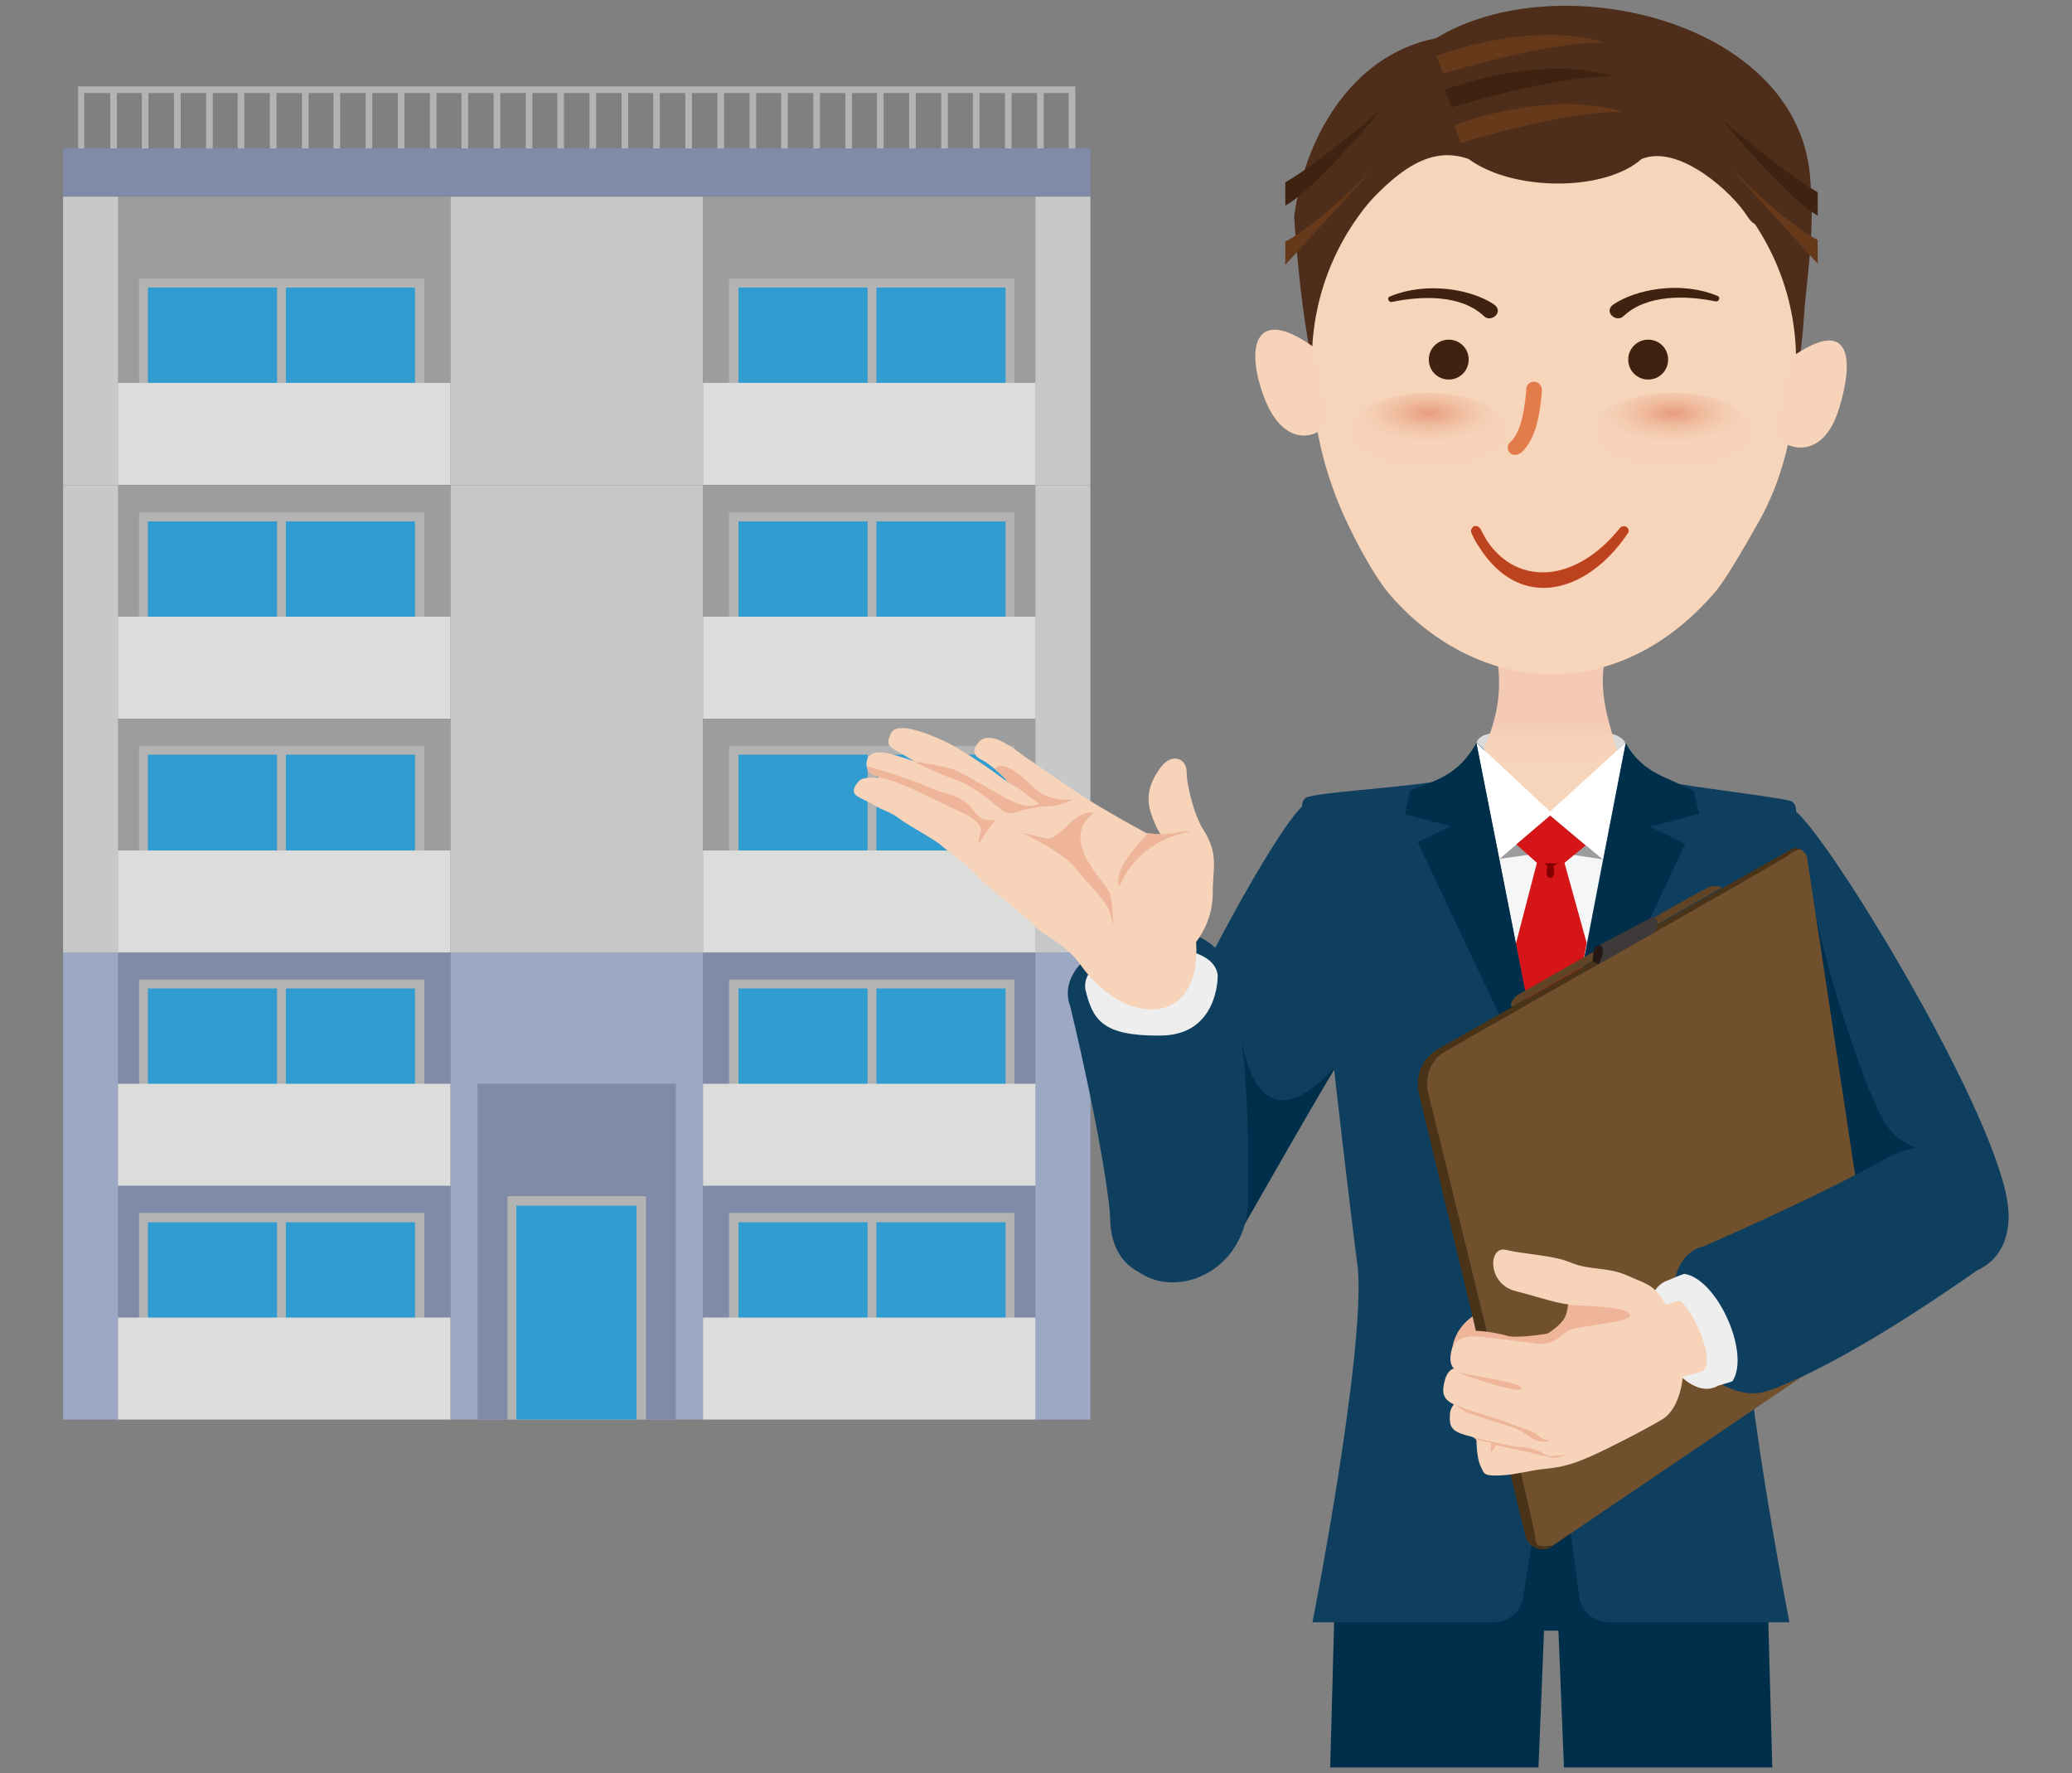 <?xml version="1.0" encoding="utf-8"?>
<!-- Generator: Adobe Illustrator 24.0.2, SVG Export Plug-In . SVG Version: 6.00 Build 0)  -->
<svg version="1.1" id="レイヤー_1" xmlns="http://www.w3.org/2000/svg" xmlns:xlink="http://www.w3.org/1999/xlink" x="0px"
	 y="0px" width="374px" height="320px" viewBox="0 0 374 320" style="enable-background:new 0 0 374 320;" xml:space="preserve">
<rect x="0" y="0" width="374" height="320" fill="#808080" stroke="none"/>
<style type="text/css">
	.st0{fill:#9DA9C4;}
	.st1{fill:#808CA7;}
	.st2{fill:#B3B3B4;}
	.st3{fill:#309CD0;}
	.st4{fill:#DCDCDB;}
	.st5{fill:#C7C9C8;}
	.st6{fill:#9D9D9E;}
	.st7{fill:#0F3F5F;}
	.st8{fill:#002F4B;}
	.st9{fill:#EEEEEE;}
	.st10{fill:#DADADA;}
	.st11{fill:#5B4D4E;}
	.st12{fill:url(#SVGID_1_);}
	.st13{fill:#F5F6F6;}
	.st14{fill:#FFFFFF;}
	.st15{fill:#9D9C9C;}
	.st16{fill:#D61518;}
	.st17{fill:#840000;}
	.st18{fill:#4E2E1B;}
	.st19{fill:#F7D5BA;}
	.st20{fill:#3F2210;}
	.st21{fill:#F6D3B9;}
	.st22{fill:url(#SVGID_2_);}
	.st23{fill:url(#SVGID_3_);}
	.st24{fill:#E27C4B;}
	.st25{fill:#67391B;}
	.st26{fill:#BD431F;}
	.st27{fill:#4B3317;}
	.st28{fill:#71502E;}
	.st29{fill:#614425;}
	.st30{fill:#3D3A39;}
	.st31{fill:#231815;}
	.st32{fill:#EEB59A;}
</style>
<g>
	<g>
		<rect x="81.3" y="171.9" class="st0" width="45.6" height="84.3"/>
		<rect x="11.4" y="171.9" class="st1" width="69.9" height="84.3"/>
		<rect x="11.4" y="171.9" class="st0" width="9.9" height="84.3"/>
		<rect x="25.1" y="218.9" class="st2" width="51.5" height="26.8"/>
		<rect x="26.7" y="220.6" class="st3" width="23.3" height="23.6"/>
		<rect x="51.6" y="220.6" class="st3" width="23.3" height="23.6"/>
		<rect x="21.3" y="237.8" class="st4" width="60" height="18.4"/>
		<rect x="25.1" y="176.8" class="st2" width="51.5" height="26.8"/>
		<rect x="26.7" y="178.4" class="st3" width="23.3" height="23.6"/>
		<rect x="51.6" y="178.4" class="st3" width="23.3" height="23.6"/>
		<rect x="21.3" y="195.6" class="st4" width="60" height="18.4"/>
		<rect x="126.9" y="171.9" class="st1" width="69.9" height="84.3"/>
		<rect x="186.9" y="171.9" class="st0" width="9.9" height="84.3"/>
		<rect x="131.6" y="218.9" class="st2" width="51.5" height="26.8"/>
		<rect x="158.2" y="220.6" class="st3" width="23.3" height="23.6"/>
		<rect x="133.3" y="220.6" class="st3" width="23.3" height="23.6"/>
		<rect x="126.9" y="237.8" class="st4" width="60" height="18.4"/>
		<rect x="131.6" y="176.8" class="st2" width="51.5" height="26.8"/>
		<rect x="158.2" y="178.4" class="st3" width="23.3" height="23.6"/>
		<rect x="133.3" y="178.4" class="st3" width="23.3" height="23.6"/>
		<rect x="126.9" y="195.6" class="st4" width="60" height="18.4"/>
		<rect x="81.3" y="87.6" class="st5" width="45.6" height="84.3"/>
		<rect x="11.4" y="87.6" class="st6" width="69.9" height="84.3"/>
		<rect x="11.4" y="87.6" class="st5" width="9.9" height="84.3"/>
		<rect x="25.1" y="134.6" class="st2" width="51.5" height="26.8"/>
		<rect x="26.7" y="136.2" class="st3" width="23.3" height="23.6"/>
		<rect x="51.6" y="136.2" class="st3" width="23.3" height="23.6"/>
		<rect x="21.3" y="153.5" class="st4" width="60" height="18.4"/>
		<rect x="25.1" y="92.5" class="st2" width="51.5" height="26.8"/>
		<rect x="26.7" y="94.1" class="st3" width="23.3" height="23.6"/>
		<rect x="51.6" y="94.1" class="st3" width="23.3" height="23.6"/>
		<rect x="21.3" y="111.3" class="st4" width="60" height="18.4"/>
		<rect x="126.9" y="87.6" class="st6" width="69.9" height="84.3"/>
		<rect x="186.9" y="87.6" class="st5" width="9.9" height="84.3"/>
		<rect x="131.6" y="134.6" class="st2" width="51.5" height="26.8"/>
		<rect x="158.2" y="136.2" class="st3" width="23.3" height="23.6"/>
		<rect x="133.3" y="136.2" class="st3" width="23.3" height="23.6"/>
		<rect x="126.9" y="153.5" class="st4" width="60" height="18.4"/>
		<rect x="131.6" y="92.5" class="st2" width="51.5" height="26.8"/>
		<rect x="158.2" y="94.1" class="st3" width="23.3" height="23.6"/>
		<rect x="133.3" y="94.1" class="st3" width="23.3" height="23.6"/>
		<rect x="126.9" y="111.3" class="st4" width="60" height="18.4"/>
		<rect x="81.3" y="35.5" class="st5" width="45.6" height="52.1"/>
		<rect x="11.4" y="35.5" class="st6" width="69.9" height="52.1"/>
		<rect x="11.4" y="35.5" class="st5" width="9.9" height="52.1"/>
		<rect x="25.1" y="50.3" class="st2" width="51.5" height="26.8"/>
		<rect x="26.7" y="51.9" class="st3" width="23.3" height="23.6"/>
		<rect x="51.6" y="51.9" class="st3" width="23.3" height="23.6"/>
		<rect x="21.3" y="69.1" class="st4" width="60" height="18.4"/>
		<rect x="126.9" y="35.5" class="st6" width="69.9" height="52.1"/>
		<rect x="186.9" y="35.5" class="st5" width="9.9" height="52.1"/>
		<rect x="131.6" y="50.3" class="st2" width="51.5" height="26.8"/>
		<rect x="158.2" y="51.9" class="st3" width="23.3" height="23.6"/>
		<rect x="133.3" y="51.9" class="st3" width="23.3" height="23.6"/>
		<rect x="126.9" y="69.1" class="st4" width="60" height="18.4"/>
		<rect x="86.2" y="195.6" class="st1" width="35.8" height="60.6"/>
		<rect x="91.6" y="215.9" class="st2" width="25" height="40.3"/>
		<rect x="93.2" y="217.6" class="st3" width="21.7" height="38.6"/>
		<rect x="11.4" y="26.8" class="st1" width="185.4" height="8.6"/>
		<g>
			<rect x="187.2" y="16.2" class="st2" width="1.2" height="10.6"/>
			<rect x="181.4" y="16.2" class="st2" width="1.2" height="10.6"/>
			<rect x="175.6" y="16.2" class="st2" width="1.2" height="10.6"/>
			<rect x="169.9" y="16.2" class="st2" width="1.2" height="10.6"/>
			<rect x="164.1" y="16.2" class="st2" width="1.2" height="10.6"/>
			<rect x="158.3" y="16.2" class="st2" width="1.2" height="10.6"/>
			<rect x="152.6" y="16.2" class="st2" width="1.2" height="10.6"/>
			<rect x="146.8" y="16.2" class="st2" width="1.2" height="10.6"/>
			<rect x="141" y="16.2" class="st2" width="1.2" height="10.6"/>
			<rect x="135.3" y="16.2" class="st2" width="1.2" height="10.6"/>
			<rect x="129.5" y="16.2" class="st2" width="1.2" height="10.6"/>
			<rect x="123.7" y="16.2" class="st2" width="1.2" height="10.6"/>
			<rect x="117.9" y="16.2" class="st2" width="1.2" height="10.6"/>
			<rect x="112.2" y="16.2" class="st2" width="1.2" height="10.6"/>
			<rect x="106.4" y="16.2" class="st2" width="1.2" height="10.6"/>
			<rect x="100.6" y="16.2" class="st2" width="1.2" height="10.6"/>
			<rect x="94.9" y="16.2" class="st2" width="1.2" height="10.6"/>
			<rect x="89.1" y="16.2" class="st2" width="1.2" height="10.6"/>
			<rect x="83.3" y="16.2" class="st2" width="1.2" height="10.6"/>
			<rect x="77.6" y="16.2" class="st2" width="1.2" height="10.6"/>
			<rect x="71.8" y="16.2" class="st2" width="1.2" height="10.6"/>
			<rect x="66" y="16.2" class="st2" width="1.2" height="10.6"/>
			<rect x="60.2" y="16.2" class="st2" width="1.2" height="10.6"/>
			<rect x="54.5" y="16.2" class="st2" width="1.2" height="10.6"/>
			<rect x="48.7" y="16.2" class="st2" width="1.2" height="10.6"/>
			<rect x="42.9" y="16.2" class="st2" width="1.2" height="10.6"/>
			<rect x="37.2" y="16.2" class="st2" width="1.2" height="10.6"/>
			<rect x="31.4" y="16.2" class="st2" width="1.2" height="10.6"/>
			<rect x="25.6" y="16.2" class="st2" width="1.2" height="10.6"/>
			<rect x="19.9" y="16.2" class="st2" width="1.2" height="10.6"/>
			<polygon class="st2" points="194.1,26.8 192.9,26.8 192.9,16.8 15.2,16.8 15.2,26.8 14.1,26.8 14.1,15.6 194.1,15.6 			"/>
		</g>
	</g>
	<g>
		<path class="st7" d="M235,145.6c-6.3,5.7-34.3,58-34.6,73.8c-0.3,15.8,19.6,14,24.4,1.1c4.7-12.9,12.8-21.9,17-29.1
			C247.5,181.7,237.8,149.2,235,145.6z"/>
		<path class="st8" d="M241.8,191.5c3.3-4.8-14.8,23.3-18.3-7.9l1.1,37.5C224.6,221.1,240.1,193.9,241.8,191.5z"/>
		<path class="st7" d="M193.2,181.7c-4.4-11.7,24.2-20.4,28.3-7c4.2,13.4,3.8,34.2,3.8,41.5c0,17.7-23.3,21.5-24.9,3.3
			C199.2,206.4,193.2,181.7,193.2,181.7z"/>
		<path class="st9" d="M195.9,178.5c-1.1-8.5,23.3-10.3,23.9-2.4c0,0,0.2,10.8-10.4,10.8C198.9,187,197.2,184,195.9,178.5z"/>
		<path class="st8" d="M311.7,251.1c0.1,7.2,7.2,37.2,7.2,37.2l0.2,1.3l0.8,29.4h-37.6l-1-24.7h-1.3h-1.3l-1,24.7h-37.6l0.8-29.4
			l0.2-1.1c-0.1,0,6.8-31.5,6.9-37.4H311.7z"/>
		<path class="st7" d="M235,145.6c0-0.8,0.3-1.6,1.2-1.8c4.1-1.1,19.9-1.7,28.9-3.8l1.4-6c0.2-0.6,26.7-0.6,26.9,0l1.4,6
			c9,2,24,3.5,28.2,4.5c0.9,0.2,1.2,1,1.2,1.8c0,5-6.4,25.6-6.6,43.5c-0.8,7.7-2,33.4-2.8,39.1c-1.3,15.7,8.2,63.9,8.2,63.9h-32.5
			c-2.7,0-5-1.9-5.4-4.4l-4.7-34.5l-5.5,34.6c-0.4,2.5-2.7,4.3-5.4,4.3h-32.6c0,0,9.5-48.2,8.2-63.9c-0.8-5.7-4.1-33.7-4.9-41.4
			C240,169.7,235,150.6,235,145.6z"/>
		<path class="st10" d="M293.4,134.1c-0.5-1-1.8-1.6-3.1-1.8l-21.2,0.1c-1.3,0.2-2.2,0.6-2.6,1.6l13.4,12.4L293.4,134.1z"/>
		<path class="st11" d="M277.5,235.9c0,1.4,1.1,2.5,2.5,2.5s2.5-1.1,2.5-2.5c0-1.4-1.1-2.5-2.5-2.5S277.5,234.5,277.5,235.9z"/>
		
			<linearGradient id="SVGID_1_" gradientUnits="userSpaceOnUse" x1="-2795.87" y1="138.713" x2="-2795.87" y2="128.232" gradientTransform="matrix(-1 0 0 1 -2516.12 0)">
			<stop  offset="0" style="stop-color:#F7D5BA"/>
			<stop  offset="0.504" style="stop-color:#F6D1B8"/>
			<stop  offset="0.822" style="stop-color:#F4CAB5"/>
		</linearGradient>
		<path class="st12" d="M270,117.7h20c-1.6,6-0.2,10.9,1.9,17.8l-11.7,17.3l-12.4-17.6C270.4,129.4,271.3,124,270,117.7z"/>
		<path class="st11" d="M277.5,209.7c0,1.4,1.1,2.5,2.5,2.5s2.5-1.1,2.5-2.5c0-1.4-1.1-2.5-2.5-2.5S277.5,208.3,277.5,209.7z"/>
		<polygon class="st13" points="266.5,134.1 279.8,146.5 293.4,134.1 280.1,203.2 		"/>
		<g>
			<polygon class="st14" points="270.7,155 266.5,134.1 279.8,146.5 293.4,134.1 289.3,155.1 279.8,147.2 			"/>
		</g>
		<polygon class="st15" points="289.3,155.1 279.8,147.2 270.7,155 280.1,153.7 		"/>
		<polygon class="st16" points="277.5,155.4 273.6,170.4 280.1,203.3 286.4,170.2 282.3,155.4 		"/>
		<path class="st17" d="M278.3,155.8h1.3c0.1-0.4,0.3-0.7,0.3-0.8c0.1,0.2,0.2,0.5,0.3,0.8h1.2c0,0-0.9,0.2-1,0.7h0
			c0.2,0.9,0.2,1.9-0.5,1.9c-0.9,0-0.8-1-0.6-1.9l0,0C279.4,156.3,278.8,155.8,278.3,155.8z"/>
		<polygon class="st16" points="286.2,152.6 279.8,147.2 273.7,152.4 277.5,155.8 282.3,155.8 		"/>
		<g>
			<path class="st8" d="M253.6,147l0.9-4.3c4.8-1.9,8.7-2.8,12-8.6l13.6,69.1L255.9,152l6-2.9L253.6,147z"/>
			<path class="st8" d="M305.7,142.8l1,4.1l-8.9,2.3l6.4,3.1l-24,51l13.3-69.1C296.7,139.9,301.5,140.3,305.7,142.8z"/>
		</g>
		<g>
			<g>
				<g>
					<g>
						<path class="st18" d="M326.8,33c-1.3-29.3-45.6-39.6-67.6-26.1c-15.8,3.1-23.9,18.9-25.6,32.2c4,61.6,23.4,61,24.8,61.1
							l44.6,0.5c3.9-7.1,20.1-6.7,22.6-43.4C326,51.1,327.6,42.3,326.8,33z"/>
					</g>
					<path class="st19" d="M324.2,65.1c0,6.7-0.5,17.9-6.7,29c-1.5,2.6-6.2,11.1-8.4,13.3c-17.6,20-42.3,18-58,0.2
						c-3.3-3.7-7.7-12.3-9.5-16.8c-4-9.9-4.8-17.9-4.8-25.7c0-24.4,19.6-44.3,43.7-44.3C304.6,20.9,324.2,40.7,324.2,65.1z"/>
					<path class="st20" d="M301.1,64.9c0,2-1.6,3.6-3.6,3.6c-2,0-3.6-1.6-3.6-3.6c0-2,1.6-3.6,3.6-3.6
						C299.5,61.3,301.1,62.9,301.1,64.9z"/>
					<path class="st20" d="M265.1,64.9c0,2-1.6,3.6-3.6,3.6c-2,0-3.6-1.6-3.6-3.6c0-2,1.6-3.6,3.6-3.6
						C263.5,61.3,265.1,62.9,265.1,64.9z"/>
					<path class="st21" d="M322.9,64.8c10.5-7.6,12.1-1.2,9.1,8.8c-3.1,10.3-10.5,7.3-11.7,4.5L322.9,64.8z"/>
					<path class="st21" d="M237.2,62.7c-10.5-7.6-12.5-0.4-9.1,8.8c3.7,10.1,10.5,7.3,11.7,4.5L237.2,62.7z"/>
					
						<radialGradient id="SVGID_2_" cx="-2638.045" cy="14738.129" r="5.725" gradientTransform="matrix(2.252 0 0 0.915 6242.73 -13410.786)" gradientUnits="userSpaceOnUse">
						<stop  offset="0" style="stop-color:#E89C7D"/>
						<stop  offset="2.051175e-02" style="stop-color:#E89E7F"/>
						<stop  offset="0.425" style="stop-color:#F0BB9F"/>
						<stop  offset="0.766" style="stop-color:#F4CDB2"/>
						<stop  offset="1" style="stop-color:#F6D3B9"/>
					</radialGradient>
					<path class="st22" d="M316.2,77.7c0,3.8-6.4,6.8-14.3,6.8c-7.9,0-14.3-3.1-14.3-6.8c0-3.8,6.4-6.8,14.3-6.8
						C309.8,70.9,316.2,73.9,316.2,77.7z"/>
					
						<radialGradient id="SVGID_3_" cx="-2657.628" cy="14738.129" r="5.725" gradientTransform="matrix(2.252 0 0 0.915 6242.73 -13410.786)" gradientUnits="userSpaceOnUse">
						<stop  offset="0" style="stop-color:#E89C7D"/>
						<stop  offset="2.051175e-02" style="stop-color:#E89E7F"/>
						<stop  offset="0.425" style="stop-color:#F0BB9F"/>
						<stop  offset="0.766" style="stop-color:#F4CDB2"/>
						<stop  offset="1" style="stop-color:#F6D3B9"/>
					</radialGradient>
					<path class="st23" d="M272.1,77.7c0,3.8-6.4,6.8-14.3,6.8c-7.9,0-14.3-3.1-14.3-6.8c0-3.8,6.4-6.8,14.3-6.8
						C265.7,70.9,272.1,73.9,272.1,77.7z"/>
					<path class="st24" d="M273.5,82.1c-0.4,0-0.7-0.1-1-0.4c-0.5-0.5-0.5-1.4,0.1-1.9c2.3-2,2.7-7.5,2.9-9.3l0-0.4
						c0.1-0.7,0.7-1.3,1.5-1.2c0.8,0.1,1.3,0.7,1.3,1.4l0,0.4c-0.3,3.8-1,8.5-3.7,11C274.2,81.9,273.9,82.1,273.5,82.1z"/>
					<path class="st20" d="M293,57.1c-1.3,1.2-3.7-0.9-1.7-2.2c3.9-2.6,11.9-4.3,18.7-1.5c0.3,0.1,0.4,0.4,0.3,0.6
						c-0.1,0.3-0.3,0.4-0.6,0.4C304.3,53.3,297.2,53.1,293,57.1z"/>
					<path class="st20" d="M267.9,57.1c1.3,1.2,3.7-0.9,1.7-2.2c-3.9-2.6-11.9-4.2-18.7-1.4c-0.3,0.1-0.4,0.4-0.3,0.6
						c0.1,0.3,0.3,0.4,0.6,0.4C256.6,53.4,263.7,53.1,267.9,57.1z"/>
					<path class="st18" d="M242.5,41.7c8.3-9.8,14.7-15.8,22.6-13c8,5.9,24.6,5.9,31.2,0c6.8-2.8,16.5,6.2,19,10.2
						c2.6,4,3.4-0.2-0.8-7.9c-4.1-7.7-21.4-21-35.9-19.6C264.1,12.9,245.8,15.9,242.5,41.7z"/>
					<path class="st20" d="M328.1,34.7c-6-3.4-17.3-13.1-17.3-13.1s12,14.5,17.3,17.3V34.7z"/>
					<path class="st25" d="M328.1,43.3c-6.4-3.3-16.2-13.5-16.2-13.5l16.2,17.8V43.3z"/>
					<path class="st20" d="M232,32.9c6-3.4,17.3-13.1,17.3-13.1s-12,14.5-17.3,17.3V32.9z"/>
					<path class="st25" d="M232,43.6c6.4-3.3,16.2-13.5,16.2-13.5L232,47.8V43.6z"/>
					<path class="st25" d="M260.5,13.3l-1.2-3.2c0,0,16.8-6.6,30.5-2.4C279.4,7.4,260.5,13.3,260.5,13.3z"/>
					<path class="st25" d="M263.7,25.8l-1.2-3.2c0,0,16.8-6.6,30.5-2.4C282.6,19.9,263.7,25.8,263.7,25.8z"/>
					<path class="st20" d="M262,19.4l-1.2-3.2c0,0,16.8-6.6,30.5-2.4C280.9,13.5,262,19.4,262,19.4z"/>
				</g>
			</g>
			<path class="st26" d="M278.6,106.1c-3.2,0-7.8-1.3-11.7-7.5c-0.5-0.7-0.9-1.5-1.3-2.4c-0.2-0.4,0-0.9,0.4-1.2
				c0.4-0.2,0.9,0,1.2,0.4c0.4,0.8,0.8,1.5,1.2,2.2c2.5,3.7,6,5.7,10.1,5.7c4.8,0,9.8-2.9,13.9-8c0.3-0.4,0.8-0.4,1.2-0.2
				c0.4,0.3,0.5,0.8,0.2,1.2C289.6,102.5,284,106.1,278.6,106.1z"/>
		</g>
		<g>
			<path class="st7" d="M324.1,146.4c6.6,5.4,37.3,56.1,38.4,71.9c1.1,15.8-18.9,15-24.3,2.4c-5.4-12.7-14-21.2-18.5-28.2
				C313.5,183.1,321.5,150.1,324.1,146.4z"/>
			<path class="st8" d="M326.2,154.9c1.7,17.5,10.7,42,13.8,47.4c2.3,4,6.7,5.8,11.2,5.7c-6,6.7-13.5,3.5-12.7,13.2
				c0,0-7.2-12.4-13.3-20.6l-5.4-7.2C320.9,182.7,325.1,165.6,326.2,154.9z"/>
			<g>
				<g>
					<path class="st27" d="M277.2,277.4c-0.1-1.9-18.6-77-19.3-80.1c-0.8-3.1,0.4-5.9,2.7-7.3c2.2-1.4,61.6-34.9,62.4-35.7
						c0.8-0.8,2.1-1,2.1-1c-0.6-0.3-1.4-0.3-2,0.1l-63.5,35.9c-2.8,1.6-4.2,4.8-3.5,8l19.2,79.8c0.2,1,1,1.9,2,2.3
						c1,0.4,2.1,0.3,3-0.3C278,279.2,277.3,279.3,277.2,277.4z"/>
					<path class="st28" d="M338.6,236.8l-12.4-81.9c-0.1-0.7-0.6-1.3-1.2-1.6c0,0-1.3,0.2-2.1,1c-0.8,0.8-60.2,34.3-62.4,35.7
						c-2.2,1.4-3.4,4.2-2.7,7.3c0.8,3.1,19.3,78.1,19.3,80.1c0.1,1.9,0.8,1.8,3.1,1.6l56.7-38.4
						C338.2,239.8,338.8,238.3,338.6,236.8z"/>
				</g>
				<path class="st29" d="M310.8,160.2c0,0-0.9-0.7-2.5,0c-1.7,0.7-34.4,19.4-34.4,19.4s-1.4,1-1.1,2.1h0.2L310.8,160.2z"/>
				<path class="st30" d="M288.6,170.6l9.5-5c0,0,2.1-0.4,0.5,2.7l-10,5.7V170.6z"/>
				<path class="st31" d="M288.6,174c0.8-1.7,1.1-3.5,0-3.4c-1.1,0.1-1,1.6-1.1,2.9L288.6,174z"/>
			</g>
			<path class="st7" d="M311.1,250.1c1.7,0.6,4.4,2.3,8.7,0.7c13.2-5,30.9-17.2,36.9-21.4c14.6-10.1-0.9-29.1-16.7-20.1
				c-11.4,6.5-32.4,15.6-32.4,15.6c-2.9,0.7-4.5,2.9-5.2,5.7L311.1,250.1z"/>
			<path class="st9" d="M304,229.9c-0.7,0.2-2.9,1.2-3.5,1.4c-7.6,4,2.7,22.8,9.6,18.8c0,0,2.4-0.7,2.6-0.8
				C316,244.3,310,230.8,304,229.9z"/>
			<g>
				<path class="st32" d="M283.1,234c0,0,0.1,2.8-0.9,4.2c-1,1.4-2.9,2.5-2.9,2.5s-5.4,0.9-7.2,0.4c-1.7-0.5-4.2-0.9-5.7-0.9
					l-0.6-2.6c0,0-3.3,2-3.7,6.1l0.4,3.3l0.1,6.5l1.7,4.4l2.3,2.1l2.3,4.7l15.4-1.2l12.5-28.6L283.1,234z"/>
				<path class="st21" d="M300.5,235.2c-2-3.4-3.2-3.4-6.8-5c-3.6-1.6-6.8-0.9-10.1-2.3c-3.3-1.4-8.4-1.5-11.7-2.3
					c-3.3-0.9-3.5,6.1,1.6,7.4c5.1,1.3,7.3,2.3,11.1,2.6c3.8,0.2,9.6,0.4,9.6,1.8c0,1.4-9.5,1.8-11.2,2.8c-1.7,1-2.3,2.6-5.6,2.3
					c-3.3-0.4-9.1-1.2-10.8-1.3c0,0-3.9-0.4-4.6,2.5c-0.7,2.9,0.5,3.9,2.6,4.3c2.1,0.4,10.3,1.6,10,2.6c-0.3,1-7.8-1.6-9.3-2.1
					c-2.2-0.7-2.9-1.5-2.9-1.5s-1.1,0.2-1.6,2.1c-0.5,1.9-0.6,3.4,1.7,4.4c2.3,1,8.3,2.7,10,3.4c1.7,0.7,3.8,1.2,4.8,1.9
					c1,0.8,1.1,1,2.1,1.1c0.9,0.1-1.2,0.8-3-0.4c-1.8-1.2-2.4-1.5-3.1-1.8c-0.7-0.3-8.4-2.6-9-3c-0.6-0.4-1.8-1.3-1.8-1.3
					s-0.8,0.8-0.8,2c0,1.2-0.2,2.5,1.9,3.3c2.1,0.8,9.1,2.3,10.1,2.4c1,0,2.7,0.2,4,0.8c1.4,0.6,1.5,1.1,2.6,0.9c1-0.2,1.8,0,3-0.5
					c1.1-0.5-1.5,0.8-2.6,0.8c-1.1,0-3-0.6-4.8-1c-1.8-0.4-5.8-1.3-5.8-1.3s-0.1,0-0.5,0.7c-0.5,0.7-0.6,0.5-0.5-0.1
					c0-0.6,0.1-1,0.1-1l-2.7-0.6c0,0,0,3.2,0.7,4.7c0.7,1.4,0.4,1.9,3.4,1.8c3-0.1,5.3-0.9,8.3-1.2c3-0.3,4.9-0.8,8.1-2.2
					c3.2-1.4,10-4.9,13-6.7C303.6,254.2,306.2,244.9,300.5,235.2z"/>
			</g>
			<path class="st21" d="M299.5,235.9c0,0,1.9-0.7,3.5-1.1c1.5-0.4,7.9,12,3.7,12.9c-2.6,0.6-4,1.1-4,1.1L299.5,235.9z"/>
		</g>
		<g>
			<path class="st21" d="M195,174.1c8.1,11.4,21.9,11.4,20.9-4.1c0,0,3-3.6,3-8.6c0-5,1.2-7.2-1.9-12c-1.3-2.1-2.8-7.4-2.8-10
				c0-2.6-2.7-3.6-4.7-0.9c-2,2.7-2.7,5.3-1.8,8.1c0.9,2.8,1.8,4,1.8,4l-2.5-0.2c-2.9-1.6-6.5-3.5-11.4-6.6
				c-1.1-0.7-10.1-6.8-12.2-8.4c-2.9-2.1-5.3-3-6.7-1.5c-1.1,1.2-1.3,2.4,0.6,3.3c1.9,0.9,5.3,4.5,5.3,4.5s-8.2-6.4-13.4-8.5
				c-5.2-2.2-7.7-2.3-8.4-0.8c-0.7,1.5-0.8,2.1,1,3.1c1.8,1,3.2,1.9,3.2,1.9s-4.2-1.5-5.7-1.6c-3.8-0.3-3,3.2-2.4,3.5
				c0.6,0.3,1.8,1.1,1.8,1.1s-2.8-0.3-3.6,0.5c-0.8,0.8-1.5,2-0.5,2.7c1,0.7,2.5,1.2,3.3,1.8c0.9,0.6,3,1.2,4.5,2.4
				c1.4,1.1,6.5,3.8,7.5,4.8c1,0.9,5.4,4,6.5,5.5c1.2,1.5,9.4,7.8,10.7,9.4C188.5,168.8,192.5,170.5,195,174.1z"/>
			<path class="st32" d="M193.7,144.3c-1.2,0.5-2.8,1.2-4.3,1.2c-1.4,0-4.3,0.5-5.4,0.9c-1.2,0.5-2.2,0.5-2.9,0
				c-0.7-0.5-5-4.4-8.4-5.6c-3-1-7.7-3.3-7.7-3.3s5.4,0.6,7.9,1.7c1.7,0.8,8.8,5.1,10.2,5.6c1.4,0.5,2.5,1,4.6,0.3
				c0,0-1.8-1.2-3.2-2.3c-1.4-1.1-1.8-1.1-1.8-1.1l-3.1-3c0,0,1.1-1.5,4.4,1.1C187.3,142.4,187.8,144.6,193.7,144.3z"/>
			<path class="st32" d="M179.6,148c0,0-2.1,2.8-2.6,3.8c-0.5,1-0.3-0.7,0-1.6c0.3-0.9-0.3-1.6-2-2.9c0,0-10.7-5.1-10.7-5.1
				c-0.8-0.3-3.4-1.5-5.1-1.8c-2.4-0.4-2.7-1.7-2.7-2.1c6.1,1.7,10.3,3.4,10.3,3.4c4.7,2.2,4.7,1.2,7.4,3
				C176.1,146,176.1,148.4,179.6,148z"/>
			<path class="st32" d="M214.9,150.1c0,0-9,0.9-12.8,9.8c0,0-0.6,0.1,0-2.4c0.6-2.4,5.1-7.1,5.1-7.1l2.5,0.2c0.4,0,1.5-0.2,2.1-0.2
				C212.3,150.3,213.8,149.9,214.9,150.1z"/>
			<path class="st32" d="M197.4,146.7c-1-0.3-2.2,0.2-3.6,1.3c-1.4,1-3.4,3.7-5,3.3c-1.7-0.4-4.3-1-4.3-1s7.3,3.5,9.4,6.1
				c4.2,5.3,6.6,6.3,7,11c0,0,0.1-4-0.6-6.2C199.4,158.9,191,151.7,197.4,146.7z"/>
		</g>
	</g>
</g>
</svg>

